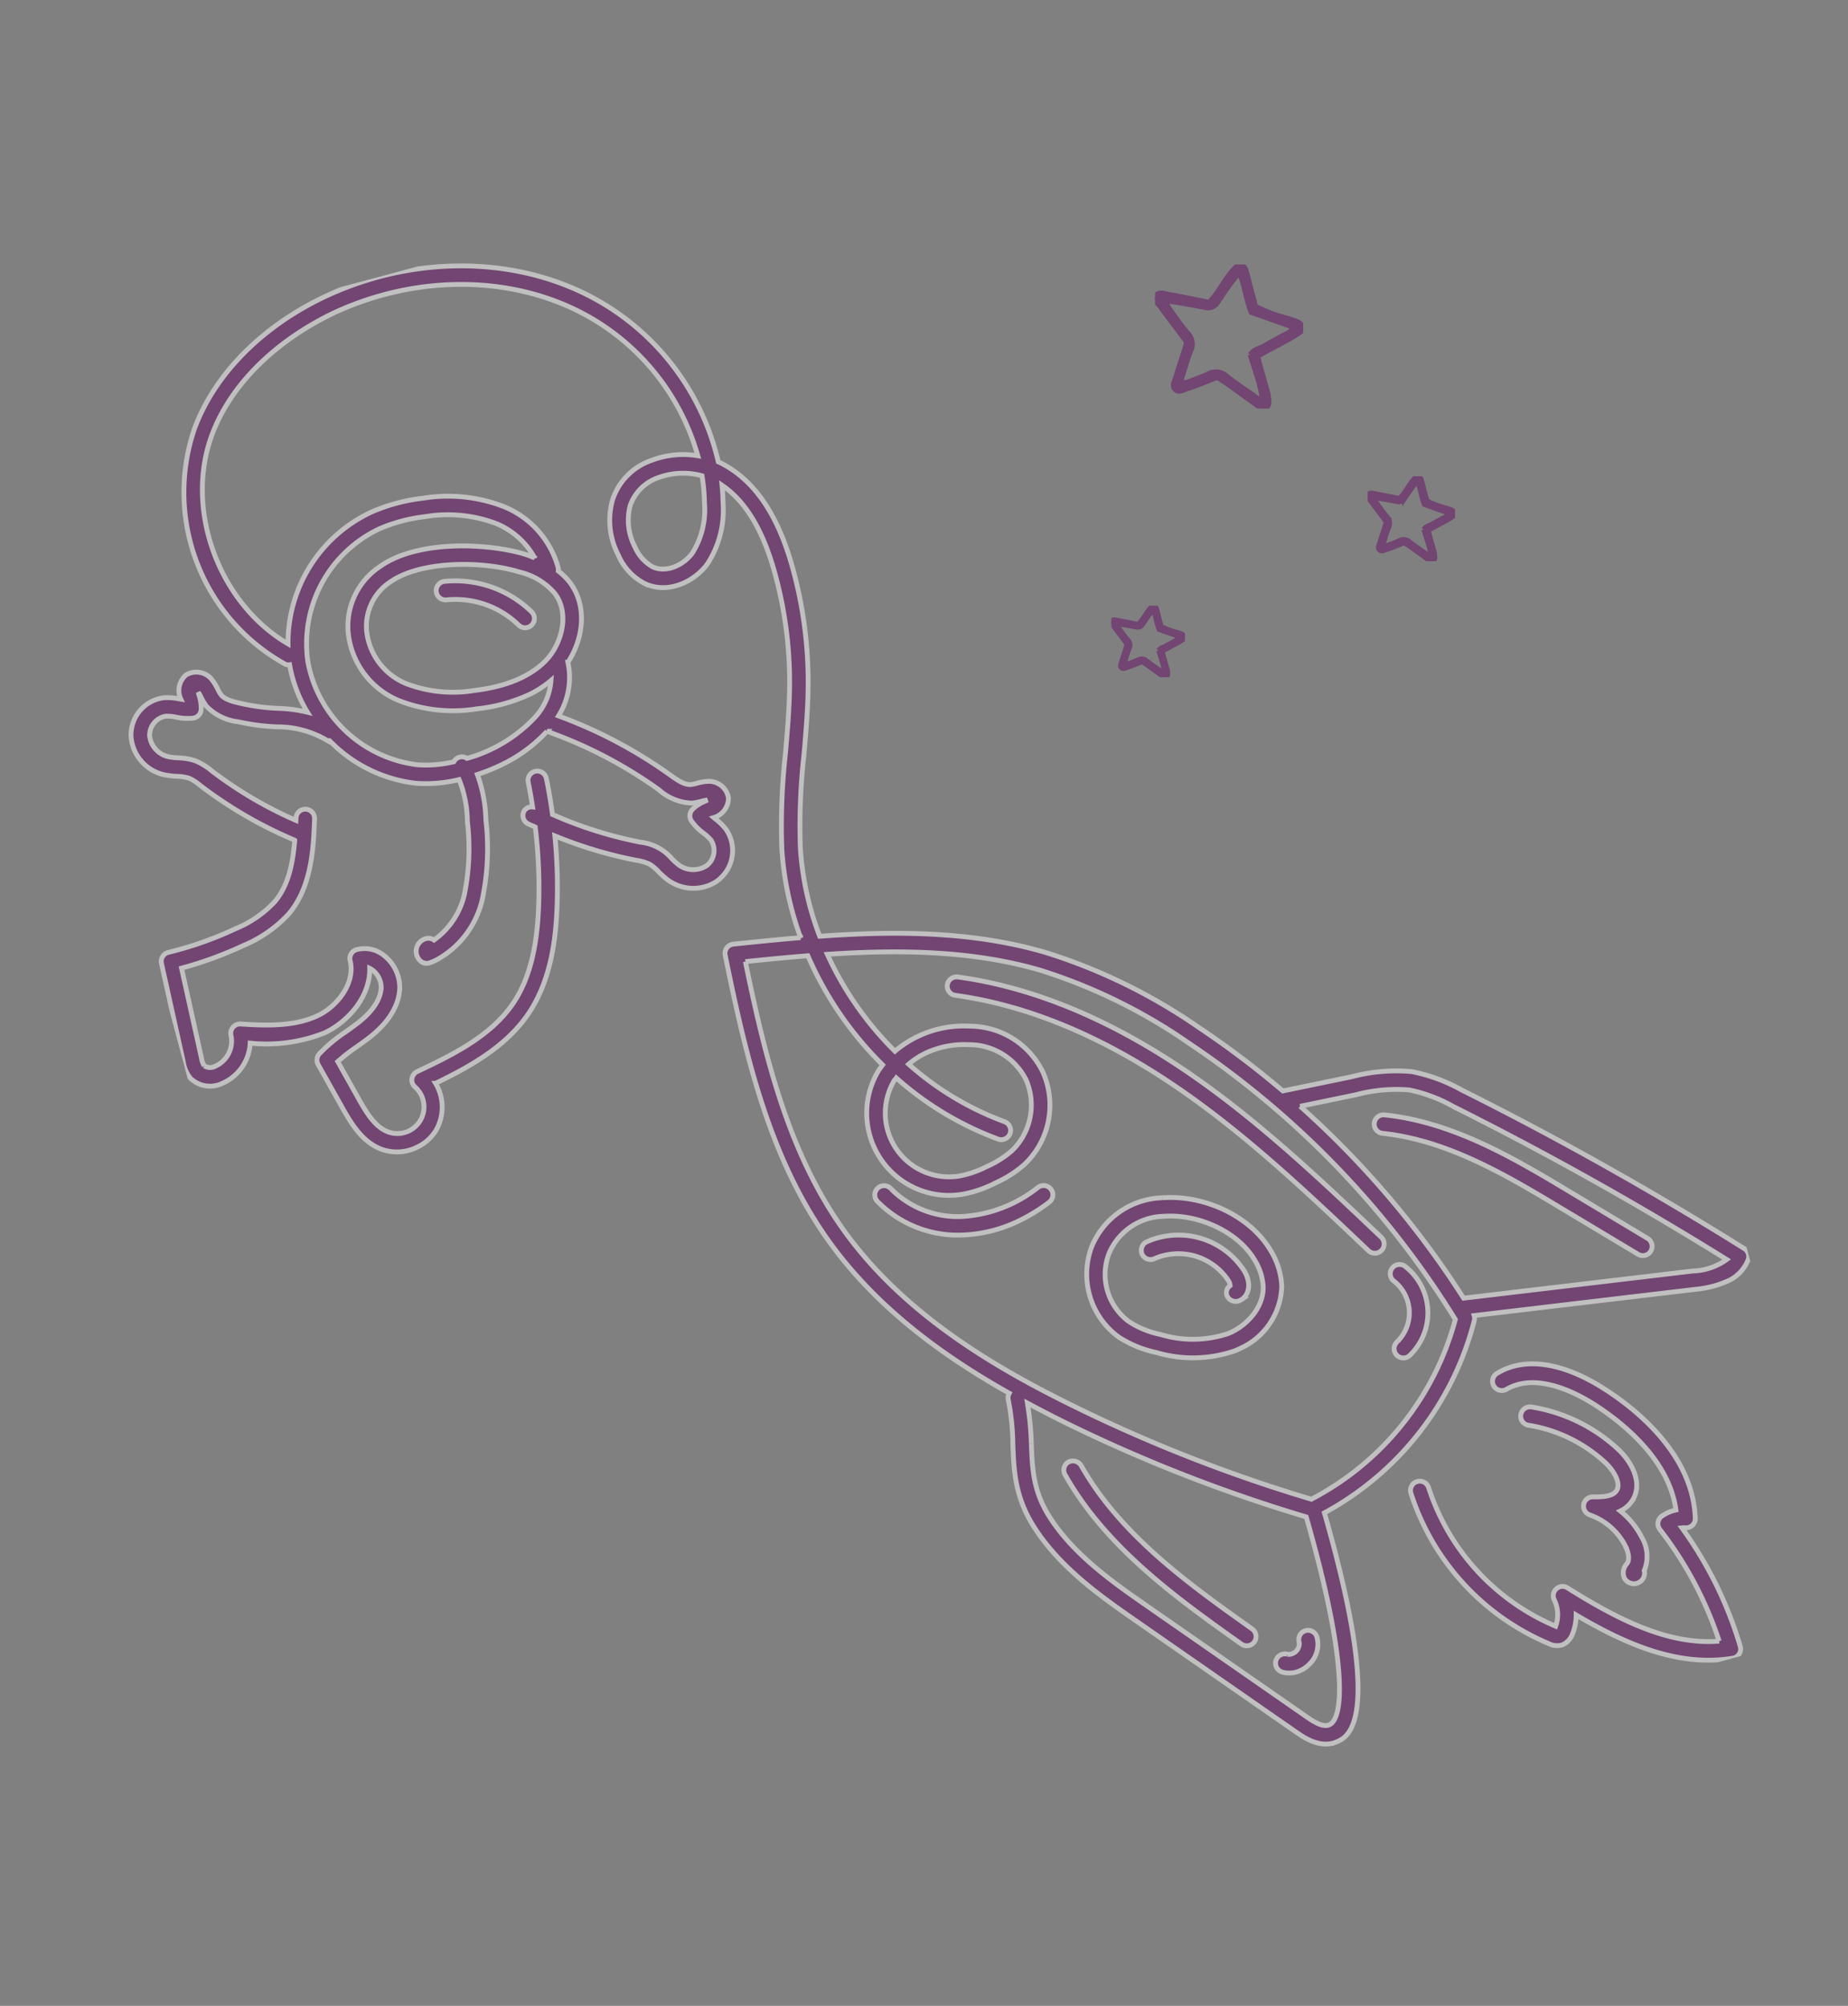 <?xml version="1.0" encoding="UTF-8"?>
<svg xmlns="http://www.w3.org/2000/svg" xmlns:xlink="http://www.w3.org/1999/xlink" width="191.174" height="207.445" viewBox="0 0 191.174 207.445">
  <rect x="0" y="0" width="191.174" height="207.445" fill="#808080" stroke="none"/>
  <defs>
    <clipPath id="clip-path">
      <rect id="Rectangle_2343" data-name="Rectangle 2343" width="15.322" height="14.9" fill="#630963" stroke="#630963" stroke-width="0.5"></rect>
    </clipPath>
    <clipPath id="clip-path-2">
      <rect id="Rectangle_2343-2" data-name="Rectangle 2343" width="9.03" height="8.782" fill="#630963" stroke="#630963" stroke-width="0.5"></rect>
    </clipPath>
    <clipPath id="clip-path-3">
      <rect id="Rectangle_2343-3" data-name="Rectangle 2343" width="7.603" height="7.393" fill="#630963" stroke="#630963" stroke-width="0.5"></rect>
    </clipPath>
    <clipPath id="clip-path-4">
      <rect id="Rectangle_2344" data-name="Rectangle 2344" width="151.23" height="174.241" fill="#630963" stroke="#fff" stroke-width="0.5"></rect>
    </clipPath>
  </defs>
  <g id="Group_1004" data-name="Group 1004" transform="translate(-1104.601 -1950.197)">
    <g id="Group_999" data-name="Group 999" transform="translate(1224.088 1977.551)" opacity="0.5">
      <g id="Group_998" data-name="Group 998" transform="translate(0 0)" clip-path="url(#clip-path)">
        <path id="Path_1426" data-name="Path 1426" d="M6.454,11.676c-.469.182-.872.342-1.277.5-.589.224-1.169.482-1.774.652-.436.122-.935.522-1.35.075-.344-.371-.04-.837.08-1.24.263-.884.565-1.756.845-2.635.1-.32.19-.644.293-.994C2.359,6.811,1.454,5.615.564,4.408c-.25-.339-.738-.673-.5-1.126.286-.545.866-.279,1.323-.2,1,.173,2,.385,3,.584.426.084.851.173,1.2.245C6.826,2.6,7.409.982,8.672,0a.82.82,0,0,1,.763.693c.164.507.276,1.031.413,1.546.186.7.376,1.4.56,2.087a16.247,16.247,0,0,0,3.031,1.165,10.111,10.111,0,0,1,1.245.4,1.232,1.232,0,0,1,.609.554c.128.314-.188.512-.427.673-.322.217-.651.425-.991.612-.808.444-1.624.872-2.436,1.309-.251.135-.5.278-.8.446.074.319.127.6.2.865.261.934.535,1.865.793,2.8a4.294,4.294,0,0,1,.129.715c.033.337.09.718-.232.935s-.656.008-.932-.189c-.949-.675-1.886-1.367-2.833-2.045-.393-.281-.8-.545-1.316-.895m3.387-2.34c.4-.627,1.054-.655,1.535-.963s1.03-.547,1.526-.852c.468-.288,1.055-.423,1.441-1.006L9.951,4.959C9.383,3.631,9.322,2.251,8.7.877c-.39.49-.7.849-.975,1.233C7.3,2.7,6.9,3.31,6.491,3.913a1.14,1.14,0,0,1-1.246.547c-.908-.173-1.818-.331-2.728-.489C2.1,3.9,1.674,3.84,1.1,3.751a4.832,4.832,0,0,0,.344.76c.627.867,1.236,1.751,1.926,2.567A1.619,1.619,0,0,1,3.7,8.938c-.351.851-.6,1.747-.869,2.63-.063.205-.216.46.122.674a3.606,3.606,0,0,0,.517-.121c.68-.259,1.366-.51,2.03-.807a1.626,1.626,0,0,1,1.884.2c.867.7,1.8,1.324,2.728,1.949.255.172.459.5.972.4a11.71,11.71,0,0,0-.526-2.234c-.234-.784-.49-1.561-.72-2.29" transform="translate(0 0)" fill="#630963" stroke="#630963" stroke-width="0.5"></path>
      </g>
    </g>
    <g id="Group_1000" data-name="Group 1000" transform="translate(1246.088 1999.45)" opacity="0.5">
      <g id="Group_998-2" data-name="Group 998" transform="translate(0 0)" clip-path="url(#clip-path-2)">
        <path id="Path_1426-2" data-name="Path 1426" d="M3.8,6.882c-.277.107-.514.2-.753.292-.347.132-.689.284-1.046.384-.257.072-.551.308-.8.044-.2-.219-.024-.493.047-.731.155-.521.333-1.035.5-1.553.06-.189.112-.38.173-.586C1.39,4.015.857,3.309.332,2.6.185,2.4-.1,2.2.037,1.934c.169-.321.511-.165.78-.118.592.1,1.18.227,1.77.344.251.049.5.1.709.144C4.023,1.534,4.367.579,5.111,0a.483.483,0,0,1,.45.409c.1.3.162.607.243.911.11.413.221.826.33,1.23a9.576,9.576,0,0,0,1.786.687,5.959,5.959,0,0,1,.734.237.726.726,0,0,1,.359.327c.075.185-.111.3-.252.4-.19.128-.384.251-.584.361-.476.262-.957.514-1.436.772-.148.08-.293.164-.47.263.044.188.075.351.119.51.154.551.315,1.1.467,1.65a2.531,2.531,0,0,1,.076.422c.019.2.053.423-.137.551s-.387,0-.549-.111c-.559-.4-1.112-.805-1.67-1.205-.232-.166-.471-.321-.775-.527M5.8,5.5c.237-.37.621-.386.9-.568s.607-.323.9-.5c.276-.17.622-.249.849-.593L5.865,2.923C5.53,2.14,5.494,1.326,5.13.517c-.23.289-.412.5-.575.727-.25.349-.488.707-.73,1.063a.672.672,0,0,1-.734.322c-.535-.1-1.071-.195-1.608-.288-.248-.043-.5-.077-.836-.13a2.848,2.848,0,0,0,.2.448c.37.511.729,1.032,1.135,1.513a.954.954,0,0,1,.2,1.1c-.207.5-.353,1.03-.512,1.55-.037.121-.127.271.072.4a2.126,2.126,0,0,0,.3-.071c.4-.153.8-.3,1.2-.476a.958.958,0,0,1,1.11.118c.511.414,1.061.78,1.608,1.148.15.1.27.3.573.235a6.9,6.9,0,0,0-.31-1.317c-.138-.462-.289-.92-.424-1.35" transform="translate(0 0)" fill="#630963" stroke="#630963" stroke-width="0.5"></path>
      </g>
    </g>
    <g id="Group_1003" data-name="Group 1003" transform="translate(1219.573 2012.839)" opacity="0.5">
      <g id="Group_998-3" data-name="Group 998" transform="translate(0 0)" clip-path="url(#clip-path-3)">
        <path id="Path_1426-3" data-name="Path 1426" d="M3.2,5.793c-.233.09-.433.17-.634.246-.292.111-.58.239-.88.323-.216.061-.464.259-.67.037-.171-.184-.02-.415.04-.615.131-.438.28-.871.419-1.307.051-.159.094-.32.145-.493-.452-.6-.9-1.2-1.343-1.8-.124-.168-.366-.334-.248-.559.142-.27.43-.139.656-.1.5.086.993.191,1.49.29.211.042.422.086.6.122C3.387,1.291,3.676.487,4.3,0a.407.407,0,0,1,.379.344c.081.252.137.511.2.767.092.348.186.7.278,1.036a8.062,8.062,0,0,0,1.5.578,5.017,5.017,0,0,1,.618.2.611.611,0,0,1,.3.275c.063.156-.093.254-.212.334-.16.107-.323.211-.492.3-.4.22-.806.433-1.209.65-.124.067-.247.138-.4.221.037.158.063.3.1.429.13.464.265.925.394,1.389a2.131,2.131,0,0,1,.064.355c.016.167.045.356-.115.464s-.326,0-.463-.094c-.471-.335-.936-.678-1.406-1.015-.2-.14-.4-.27-.653-.444M4.883,4.632c.2-.311.523-.325.762-.478s.511-.272.757-.423.524-.21.715-.5L4.938,2.461C4.656,1.8,4.625,1.117,4.319.435c-.193.243-.347.421-.484.612-.211.294-.411.6-.614.895a.565.565,0,0,1-.618.271c-.45-.086-.9-.164-1.354-.242-.209-.036-.418-.065-.7-.109a2.4,2.4,0,0,0,.171.377c.311.43.613.869.955,1.274a.8.8,0,0,1,.166.923c-.174.422-.3.867-.431,1.305-.031.1-.107.228.061.334a1.79,1.79,0,0,0,.256-.06c.338-.129.678-.253,1.007-.4a.807.807,0,0,1,.935.1c.43.348.894.657,1.353.967.126.085.228.249.482.2A5.81,5.81,0,0,0,5.24,5.769C5.124,5.38,5,4.994,4.883,4.632" transform="translate(0 0)" fill="#630963" stroke="#630963" stroke-width="0.5"></path>
      </g>
    </g>
    <g id="Group_1002" data-name="Group 1002" transform="matrix(0.966, -0.259, 0.259, 0.966, 1104.601, 1989.338)" opacity="0.5">
      <g id="Group_1001" data-name="Group 1001" transform="translate(0 0)" clip-path="url(#clip-path-4)">
        <path id="Path_1427" data-name="Path 1427" d="M28.412,44.321c4.416.861,8.372,4.337,9.407,8.265a7.667,7.667,0,0,1,.125,3.767,7.277,7.277,0,0,1-5.758,5.086c-.227.046-.46.082-.693.107A13.315,13.315,0,0,1,23.62,59.6a11.6,11.6,0,0,1-3.284-2.494A8.045,8.045,0,0,1,20,47.335a8.155,8.155,0,0,1,8.408-3.013M21.788,55.855a9.521,9.521,0,0,0,2.758,2.068,11.526,11.526,0,0,0,6.732,1.72c1.97-.2,4.278-1.584,4.8-3.741a5.8,5.8,0,0,0-.118-2.827c-.843-3.2-4.247-6.154-7.92-6.872a6.3,6.3,0,0,0-6.507,2.285,6.069,6.069,0,0,0,.25,7.368" transform="translate(65.802 68.654)" fill="#630963" stroke="#fff" stroke-width="0.5"></path>
        <path id="Path_1428" data-name="Path 1428" d="M5.344,63.4a.961.961,0,0,1,1,.915,23.356,23.356,0,0,0,8.978,17.243,3.491,3.491,0,0,0,.57-2.673.955.955,0,0,1,.5-1.04.942.942,0,0,1,1.14.2c4.023,4.329,8.462,8.426,13.731,9.387a38.182,38.182,0,0,0-2.936-12.748.971.971,0,0,1,.005-.756.95.95,0,0,1,.547-.519,4.061,4.061,0,0,1,1.577-.235c.659-5.152-2.913-10.039-5.193-12.576-1.72-1.912-5.114-4.94-8.5-4.023a.957.957,0,1,1-.519-1.843c3.266-.956,6.964.71,10.447,4.585,2.66,2.957,6.91,8.868,5.479,15.186a.957.957,0,0,1-1.25.7,2.261,2.261,0,0,0-.35-.087,40.227,40.227,0,0,1,2.658,13.407.968.968,0,0,1-.769.963.955.955,0,0,1-.284.013c-5.676-.549-10.332-4.258-14.5-8.515a5.37,5.37,0,0,1-.882,1.809,1.959,1.959,0,0,1-1.3.808,1.861,1.861,0,0,1-1.3-.473A25.246,25.246,0,0,1,4.429,64.4a.956.956,0,0,1,.915-1" transform="translate(106.683 84.739)" fill="#630963" stroke="#fff" stroke-width="0.5"></path>
        <path id="Path_1429" data-name="Path 1429" d="M49.44,19.285a1.02,1.02,0,0,1-.3.115.959.959,0,0,1-1.015-.452,9.385,9.385,0,0,0-6.535-4.454.96.96,0,0,1,.3-1.9,11.338,11.338,0,0,1,7.882,5.375.959.959,0,0,1-.337,1.314" transform="translate(-2.912 19.58)" fill="#630963" stroke="#fff" stroke-width="0.5"></path>
        <path id="Path_1430" data-name="Path 1430" d="M.466,62.749a.969.969,0,0,1,.981-.917,37.038,37.038,0,0,0,7.332-.56,11.5,11.5,0,0,0,4.656-1.648c1.786-1.252,2.8-3.251,3.647-5.61a44.622,44.622,0,0,1-8.009-8.045,4.6,4.6,0,0,0-.9-.984A4.628,4.628,0,0,0,7,44.471a8.692,8.692,0,0,1-1.206-.488A4.391,4.391,0,0,1,3.5,39.293,3.876,3.876,0,0,1,7.834,36.28a6.128,6.128,0,0,1,1.487.524l.158.072a2.114,2.114,0,0,1,1.145-2.269,2.056,2.056,0,0,1,2.535,1.288,5.242,5.242,0,0,1,.276.974,3.364,3.364,0,0,0,.171.634c.266.624,1.076,1.048,1.858,1.459a21.239,21.239,0,0,0,3.519,1.449,14.242,14.242,0,0,1,2.8,1.168,14.053,14.053,0,0,1-.516-5.229v0a.875.875,0,0,1-.381-.135,20.313,20.313,0,0,1-2.829-25.947C21.535,5.311,27.664,1.758,34.809.5c9.387-1.638,18.986.795,25.669,6.5a25.877,25.877,0,0,1,9.05,20.57,7.786,7.786,0,0,1,.593.532c2.635,2.6,3.941,6.53,3.994,12a44.2,44.2,0,0,1-1.521,11.922c-.654,2.436-1.528,4.833-2.369,7.148A65.585,65.585,0,0,0,67.393,68.3a30.823,30.823,0,0,0-.437,9.369c7.577,1.457,15.354,3.547,22.116,7.659a58.24,58.24,0,0,1,13.343,11.636,93.419,93.419,0,0,1,6.668,8.561l7.3.429a17.791,17.791,0,0,1,6.116,1.1,17.583,17.583,0,0,1,4.47,3.159c8.334,7.388,16.407,15.27,24,23.425a.957.957,0,0,1,.082,1.209,3.988,3.988,0,0,1-2.574,1.577,10.674,10.674,0,0,1-3.527-.038l-22.768-3.3a.964.964,0,0,1-.1.468,31.482,31.482,0,0,1-20.144,15.226c.368,20.946-3.095,22.847-4.633,23.157-.112.023-.212.036-.3.049-1.8.256-3.156-1.349-3.734-2.032l-13.018-15.4c-2.76-3.269-6.2-7.332-7.71-12.17-1.1-3.5-.491-6.177.1-8.766a25.282,25.282,0,0,0,.741-4.608.968.968,0,0,1,.276-.618c-5.392-5.267-10.869-11.863-13.926-19.952-3.706-9.809-3.4-20.455-2.727-31.409a.961.961,0,0,1,1.109-.889c2.244.36,4.562.736,6.9,1.158a32.5,32.5,0,0,1,.5-9.387,67.487,67.487,0,0,1,2.906-9.4c.831-2.28,1.687-4.633,2.323-6.99A42.234,42.234,0,0,0,72.2,40.124c-.041-4.559-1-7.879-2.924-10.12-.1.6-.222,1.2-.371,1.789a10.2,10.2,0,0,1-3.2,5.681c-1.751,1.413-4.718,2-6.762.3a5.916,5.916,0,0,1-1.891-3.532,7.753,7.753,0,0,1,.917-5.743,6.44,6.44,0,0,1,4.907-2.865,9.207,9.207,0,0,1,4.769.779A24.023,24.023,0,0,0,59.233,8.462C52.977,3.118,43.971.849,35.139,2.39c-6.66,1.237-12.326,4.439-15.515,8.978-4.746,6.749-3.744,17,2.045,22.855A14.927,14.927,0,0,1,33.506,23.295a18.481,18.481,0,0,1,5.513-.008,15.992,15.992,0,0,1,7.815,2.957,9.521,9.521,0,0,1,3.862,7.608,1.036,1.036,0,0,1-.079.332,6.614,6.614,0,0,1,.879,1.518c1.112,2.86-.238,5.978-2.361,7.861a7.445,7.445,0,0,1-2.377,5.1,48.458,48.458,0,0,1,9.561,8.873c.557.68,1.135,1.383,1.8,1.521a3.477,3.477,0,0,0,.654.041,4.912,4.912,0,0,1,1.007.077A2.058,2.058,0,0,1,61.549,61.4a2.118,2.118,0,0,1-2,1.579c.033.049.069.095.1.143a6.273,6.273,0,0,1,.81,1.352,3.881,3.881,0,0,1-2.085,4.848,3.823,3.823,0,0,1-.79.248,4.464,4.464,0,0,1-4.265-1.554,8.651,8.651,0,0,1-.718-1.084,4.712,4.712,0,0,0-.739-1.048,5.237,5.237,0,0,0-1.239-.736,44.32,44.32,0,0,1-7.439-4.6,54.352,54.352,0,0,1-1.648,7.041c-.91,2.965-2.5,7.23-5.812,10.062-3.172,2.709-7.406,3.708-11.084,4.414A4.825,4.825,0,0,1,23.5,86.7a4.573,4.573,0,0,1-2.361,1.242,4.731,4.731,0,0,1-3.519-.636c-1.774-1.17-2.428-3.251-2.942-5.28l-1.265-4.973a.957.957,0,0,1,.4-1.04A16.118,16.118,0,0,1,17.1,74.5c.532-.2,1.063-.4,1.579-.621,1.176-.519,2.668-1.434,3.095-2.847a2.279,2.279,0,0,0-.386-1.947,1.6,1.6,0,0,0-.248-.268c-.708,2.837-3.552,4.738-6.2,5.234a16.294,16.294,0,0,1-7.749-.963A4.789,4.789,0,0,1,3.319,76.36,2.912,2.912,0,0,1,.3,75.021a3.469,3.469,0,0,1-.289-1.855Zm144.762,71.744a6.248,6.248,0,0,0,3.688-.243c-7.358-7.861-15.165-15.464-23.215-22.6a15.5,15.5,0,0,0-3.961-2.837,16.2,16.2,0,0,0-5.464-.948l-5.87-.342a95.4,95.4,0,0,1,11.189,23.543Zm-70.722-.447c-.58,2.556-1.081,4.759-.138,7.769,1.4,4.465,4.695,8.367,7.345,11.5l13.018,15.4c.58.69,1.334,1.467,2,1.372l.049-.008c1.676-.337,3.506-6.105,3.235-21.378a160.763,160.763,0,0,1-21.4-15.745c-1.1-.963-2.252-2.009-3.409-3.095a30.932,30.932,0,0,1-.7,4.178M58.85,78.208c-.616,10.363-.785,20.414,2.668,29.559,3.864,10.22,11.84,18.063,18.36,23.752A158.735,158.735,0,0,0,101,147.069a29.564,29.564,0,0,0,19.2-14.1,93.469,93.469,0,0,0-19.231-34.744,56.564,56.564,0,0,0-12.9-11.263C81.759,83.13,74.432,81.1,67.232,79.677A33.867,33.867,0,0,0,71.393,91.17a11.022,11.022,0,0,1,8.155-.5,8.432,8.432,0,0,1,6.072,6.565v0a8.435,8.435,0,0,1-4.278,8.684,11.305,11.305,0,0,1-3.141,1.043c-.115.026-.233.046-.353.069a12.246,12.246,0,0,1-3.609.227A8.51,8.51,0,0,1,69.2,92.7c.184-.179.394-.33.6-.493A35.913,35.913,0,0,1,65.252,79.3c-2.165-.4-4.311-.756-6.4-1.091m21.835,24.266a.958.958,0,0,1-1.337.235,33.093,33.093,0,0,1-8.533-8.832c-.084.077-.2.12-.281.2a6.592,6.592,0,0,0,3.908,11.273,10.484,10.484,0,0,0,3.057-.207,10.147,10.147,0,0,0,2.949-.923,6.557,6.557,0,0,0,3.284-6.66v0a6.575,6.575,0,0,0-4.776-5.065,9.406,9.406,0,0,0-4.72-.284,8.058,8.058,0,0,0-1.822.618,31.127,31.127,0,0,0,8.037,8.311.961.961,0,0,1,.235,1.337M63.082,27.54a4.711,4.711,0,0,0-3.506,2,5.954,5.954,0,0,0-.647,4.332,4.252,4.252,0,0,0,1.237,2.43c1.214,1.009,3.156.634,4.329-.317a8.4,8.4,0,0,0,2.548-4.659,19.946,19.946,0,0,0,.491-2.8,7.38,7.38,0,0,0-4.452-.984m-17.422.22a14.18,14.18,0,0,0-6.9-2.574,16.677,16.677,0,0,0-4.948,0A13.13,13.13,0,0,0,23.171,36.538a13.148,13.148,0,0,0,8.193,13.231,12.517,12.517,0,0,0,3.708.672.969.969,0,0,1,.332-.235.934.934,0,0,1,1.073.248A15.262,15.262,0,0,0,44.4,48.161a6.3,6.3,0,0,0,2.563-3.241,10.732,10.732,0,0,1-2.372.792,17.212,17.212,0,0,1-5.829.054,15.356,15.356,0,0,1-7.593-2.949,8.55,8.55,0,0,1-3.2-8.045,7.411,7.411,0,0,1,5.027-5.835c4.559-1.648,11.526.654,14.787,2.709.307.194.565.4.833.6a8.045,8.045,0,0,0-2.954-4.483M49.706,36.4a6.834,6.834,0,0,0-2.947-3.126c-3.223-2.034-8.618-3.5-12.183-2.786a6.8,6.8,0,0,0-.938.256,5.482,5.482,0,0,0-3.78,4.347,6.637,6.637,0,0,0,2.5,6.233,13.522,13.522,0,0,0,6.668,2.545c3.3.475,5.99.107,7.974-1.089,2.019-1.222,3.624-4.01,2.7-6.381M2,74.129a1.141,1.141,0,0,0,1.086.33,2.846,2.846,0,0,0,2.4-2.65.957.957,0,0,1,.409-.764.968.968,0,0,1,.859-.123c2.561.874,5.277,1.684,7.861,1.242,2.231-.378,4.72-2.236,4.774-4.628a.95.95,0,0,1,.94-.935,3.182,3.182,0,0,1,2.589,1.329,4.235,4.235,0,0,1,.693,3.662c-.509,1.669-1.945,3.069-4.161,4.043-.552.243-1.117.455-1.684.664a19.976,19.976,0,0,0-2.318.976l1.089,4.278c.442,1.735.935,3.358,2.139,4.15a2.755,2.755,0,0,0,3.81-3.826.959.959,0,0,1-.087-.9.991.991,0,0,1,.708-.57c3.869-.708,8.247-1.528,11.38-4.209,2.929-2.5,4.385-6.43,5.226-9.165a52.572,52.572,0,0,0,1.751-7.889c-.207-.174-.427-.337-.631-.516a.959.959,0,0,1-.087-1.354.9.9,0,0,1,.989-.21c.092-.871.176-1.74.225-2.614a.959.959,0,0,1,1.914.107c-.069,1.27-.2,2.533-.355,3.793a42.613,42.613,0,0,0,8.045,5.121,4.984,4.984,0,0,1,2.7,2.492,6.427,6.427,0,0,0,.549.841,2.534,2.534,0,0,0,2.8.764,2,2,0,0,0,1.068-2.387,4.594,4.594,0,0,0-.575-.928,5.444,5.444,0,0,1-.879-1.544.959.959,0,0,1,.4-1.109,3.71,3.71,0,0,1,1.454-.48c.092-.018.2-.038.307-.064a3.491,3.491,0,0,0-.634-.036,5.516,5.516,0,0,1-1.027-.079,5.376,5.376,0,0,1-2.9-2.193,46.365,46.365,0,0,0-9.586-8.82c-.015-.01-.02-.026-.036-.036A15.5,15.5,0,0,1,39.859,52a19.882,19.882,0,0,1-2.775.342,14.54,14.54,0,0,1-.365,4.766,25.414,25.414,0,0,1-2.479,7.828,9.567,9.567,0,0,1-6.182,4.828,7.05,7.05,0,0,1-.764.11.962.962,0,0,1-.828-.348,1.351,1.351,0,0,1,1.273-2.154.976.976,0,0,1,.578.345,7.985,7.985,0,0,0,4.258-3.734,23.852,23.852,0,0,0,2.262-7.245,11.814,11.814,0,0,0,.289-4.375,14.519,14.519,0,0,1-4.439-.8A14.766,14.766,0,0,1,23.224,45c-.084-.041-.181-.031-.25-.1a10.011,10.011,0,0,0-4.592-2.673,22.645,22.645,0,0,1-3.808-1.569,5.378,5.378,0,0,1-2.729-2.4,5.3,5.3,0,0,1-.284-.992,3.488,3.488,0,0,0-.161-.613c0,.11,0,.22,0,.314a4.093,4.093,0,0,1-.181,1.521.946.946,0,0,1-1.009.613,5.514,5.514,0,0,1-1.682-.552,4.745,4.745,0,0,0-1.03-.381,2.006,2.006,0,0,0-2.121,1.528,2.5,2.5,0,0,0,1.308,2.589,6.313,6.313,0,0,0,.935.373,6.206,6.206,0,0,1,1.656.762,6.591,6.591,0,0,1,1.383,1.462,42.172,42.172,0,0,0,7.069,7.186c.023-.074.049-.141.072-.215a.958.958,0,1,1,1.83.567c-.866,2.8-2.055,6.642-5.091,8.774A13.355,13.355,0,0,1,9.115,63.16a39.482,39.482,0,0,1-6.772.6L1.928,73.25A2.066,2.066,0,0,0,2,74.129" transform="translate(0.001 0.001)" fill="#630963" stroke="#fff" stroke-width="0.5"></path>
        <path id="Path_1431" data-name="Path 1431" d="M50.463,72.131a.979.979,0,0,1-.312.123.959.959,0,0,1-1.007-.44c-4.414-7.2-8.975-14.657-14.524-21.173C28.439,43.38,21.741,38.2,14.71,35.246a.959.959,0,1,1,.741-1.769C22.763,36.549,29.7,41.906,36.08,49.4c5.645,6.629,10.248,14.143,14.7,21.414a.959.959,0,0,1-.317,1.319" transform="translate(64.218 51.961)" fill="#630963" stroke="#fff" stroke-width="0.5"></path>
        <path id="Path_1432" data-name="Path 1432" d="M13.607,56.963a4.181,4.181,0,0,0,1.308-6.1.958.958,0,1,1,1.462-1.239,6.092,6.092,0,0,1-1.942,9.073.918.918,0,0,1-.227.077.96.96,0,0,1-.6-1.807" transform="translate(100.203 76.667)" fill="#630963" stroke="#fff" stroke-width="0.5"></path>
        <path id="Path_1433" data-name="Path 1433" d="M22.324,64.5a1.113,1.113,0,0,0,1.485-.882.959.959,0,1,1,1.917-.056,2.858,2.858,0,0,1-1.472,2.5,3.079,3.079,0,0,1-.989.383,2.687,2.687,0,0,1-1.912-.3.958.958,0,1,1,.971-1.651" transform="translate(72.142 97.426)" fill="#630963" stroke="#fff" stroke-width="0.5"></path>
        <path id="Path_1434" data-name="Path 1434" d="M37.837,75.149a.961.961,0,0,1-.128,1.352.978.978,0,0,1-.422.2.966.966,0,0,1-.928-.33c-5.116-6.182-10.915-13.187-13.087-21.651a.957.957,0,0,1,.69-1.168,1.007,1.007,0,0,1,1.165.69c2.068,8.05,7.721,14.879,12.709,20.905" transform="translate(53.775 83.294)" fill="#630963" stroke="#fff" stroke-width="0.5"></path>
        <path id="Path_1435" data-name="Path 1435" d="M4.29,45.119a.96.96,0,0,1,.682-1.794C11.7,45.888,16.895,51.26,21.48,56l6.5,6.719a.963.963,0,0,1-.02,1.357.985.985,0,0,1-.478.25.958.958,0,0,1-.879-.276l-6.5-6.716c-4.444-4.6-9.481-9.8-15.809-12.213" transform="translate(113.599 67.305)" fill="#630963" stroke="#fff" stroke-width="0.5"></path>
        <path id="Path_1436" data-name="Path 1436" d="M7.316,58.051A.958.958,0,1,1,8.1,56.3a17.182,17.182,0,0,1,7.5,6.5c1.176,1.871,1.6,4.355-.087,5.681a3.022,3.022,0,0,1-1.321.59,8.431,8.431,0,0,1,1.436,3.182,3.875,3.875,0,0,1-.649,3.425.968.968,0,0,1-.023.227,1.1,1.1,0,0,1-.877.815,1.289,1.289,0,0,1-.24.02A1.153,1.153,0,0,1,12.8,75.9,1.4,1.4,0,0,1,13.45,74.5c.442-.337.437-1.2.3-1.845a6.574,6.574,0,0,0-2.717-4.012.96.96,0,0,1,.8-1.717c.974.276,1.953.475,2.489.046.71-.557.35-2.042-.35-3.159a15.288,15.288,0,0,0-6.652-5.766" transform="translate(117.361 87.451)" fill="#630963" stroke="#fff" stroke-width="0.5"></path>
        <path id="Path_1437" data-name="Path 1437" d="M20.62,45.834a8.091,8.091,0,0,1,8.978,5.5c.386,1.3-.031,2.448-1.015,2.8a1.011,1.011,0,0,1-.151.041.985.985,0,0,1-1.145-.565.86.86,0,0,1,.511-1.165,1.078,1.078,0,0,0-.041-.562,6.2,6.2,0,0,0-6.793-4.161.964.964,0,0,1-1.117-.772.993.993,0,0,1,.772-1.117" transform="translate(70.806 71.118)" fill="#630963" stroke="#fff" stroke-width="0.5"></path>
        <path id="Path_1438" data-name="Path 1438" d="M28.366,41.325A9.7,9.7,0,0,0,34.8,45.994a13.907,13.907,0,0,0,8.255-.879.959.959,0,1,1,.728,1.774,17.682,17.682,0,0,1-3.274,1,14.581,14.581,0,0,1-6.134-.026,11.637,11.637,0,0,1-7.7-5.638.958.958,0,1,1,1.689-.9" transform="translate(38.962 63.498)" fill="#630963" stroke="#fff" stroke-width="0.5"></path>
      </g>
    </g>
  </g>
</svg>
